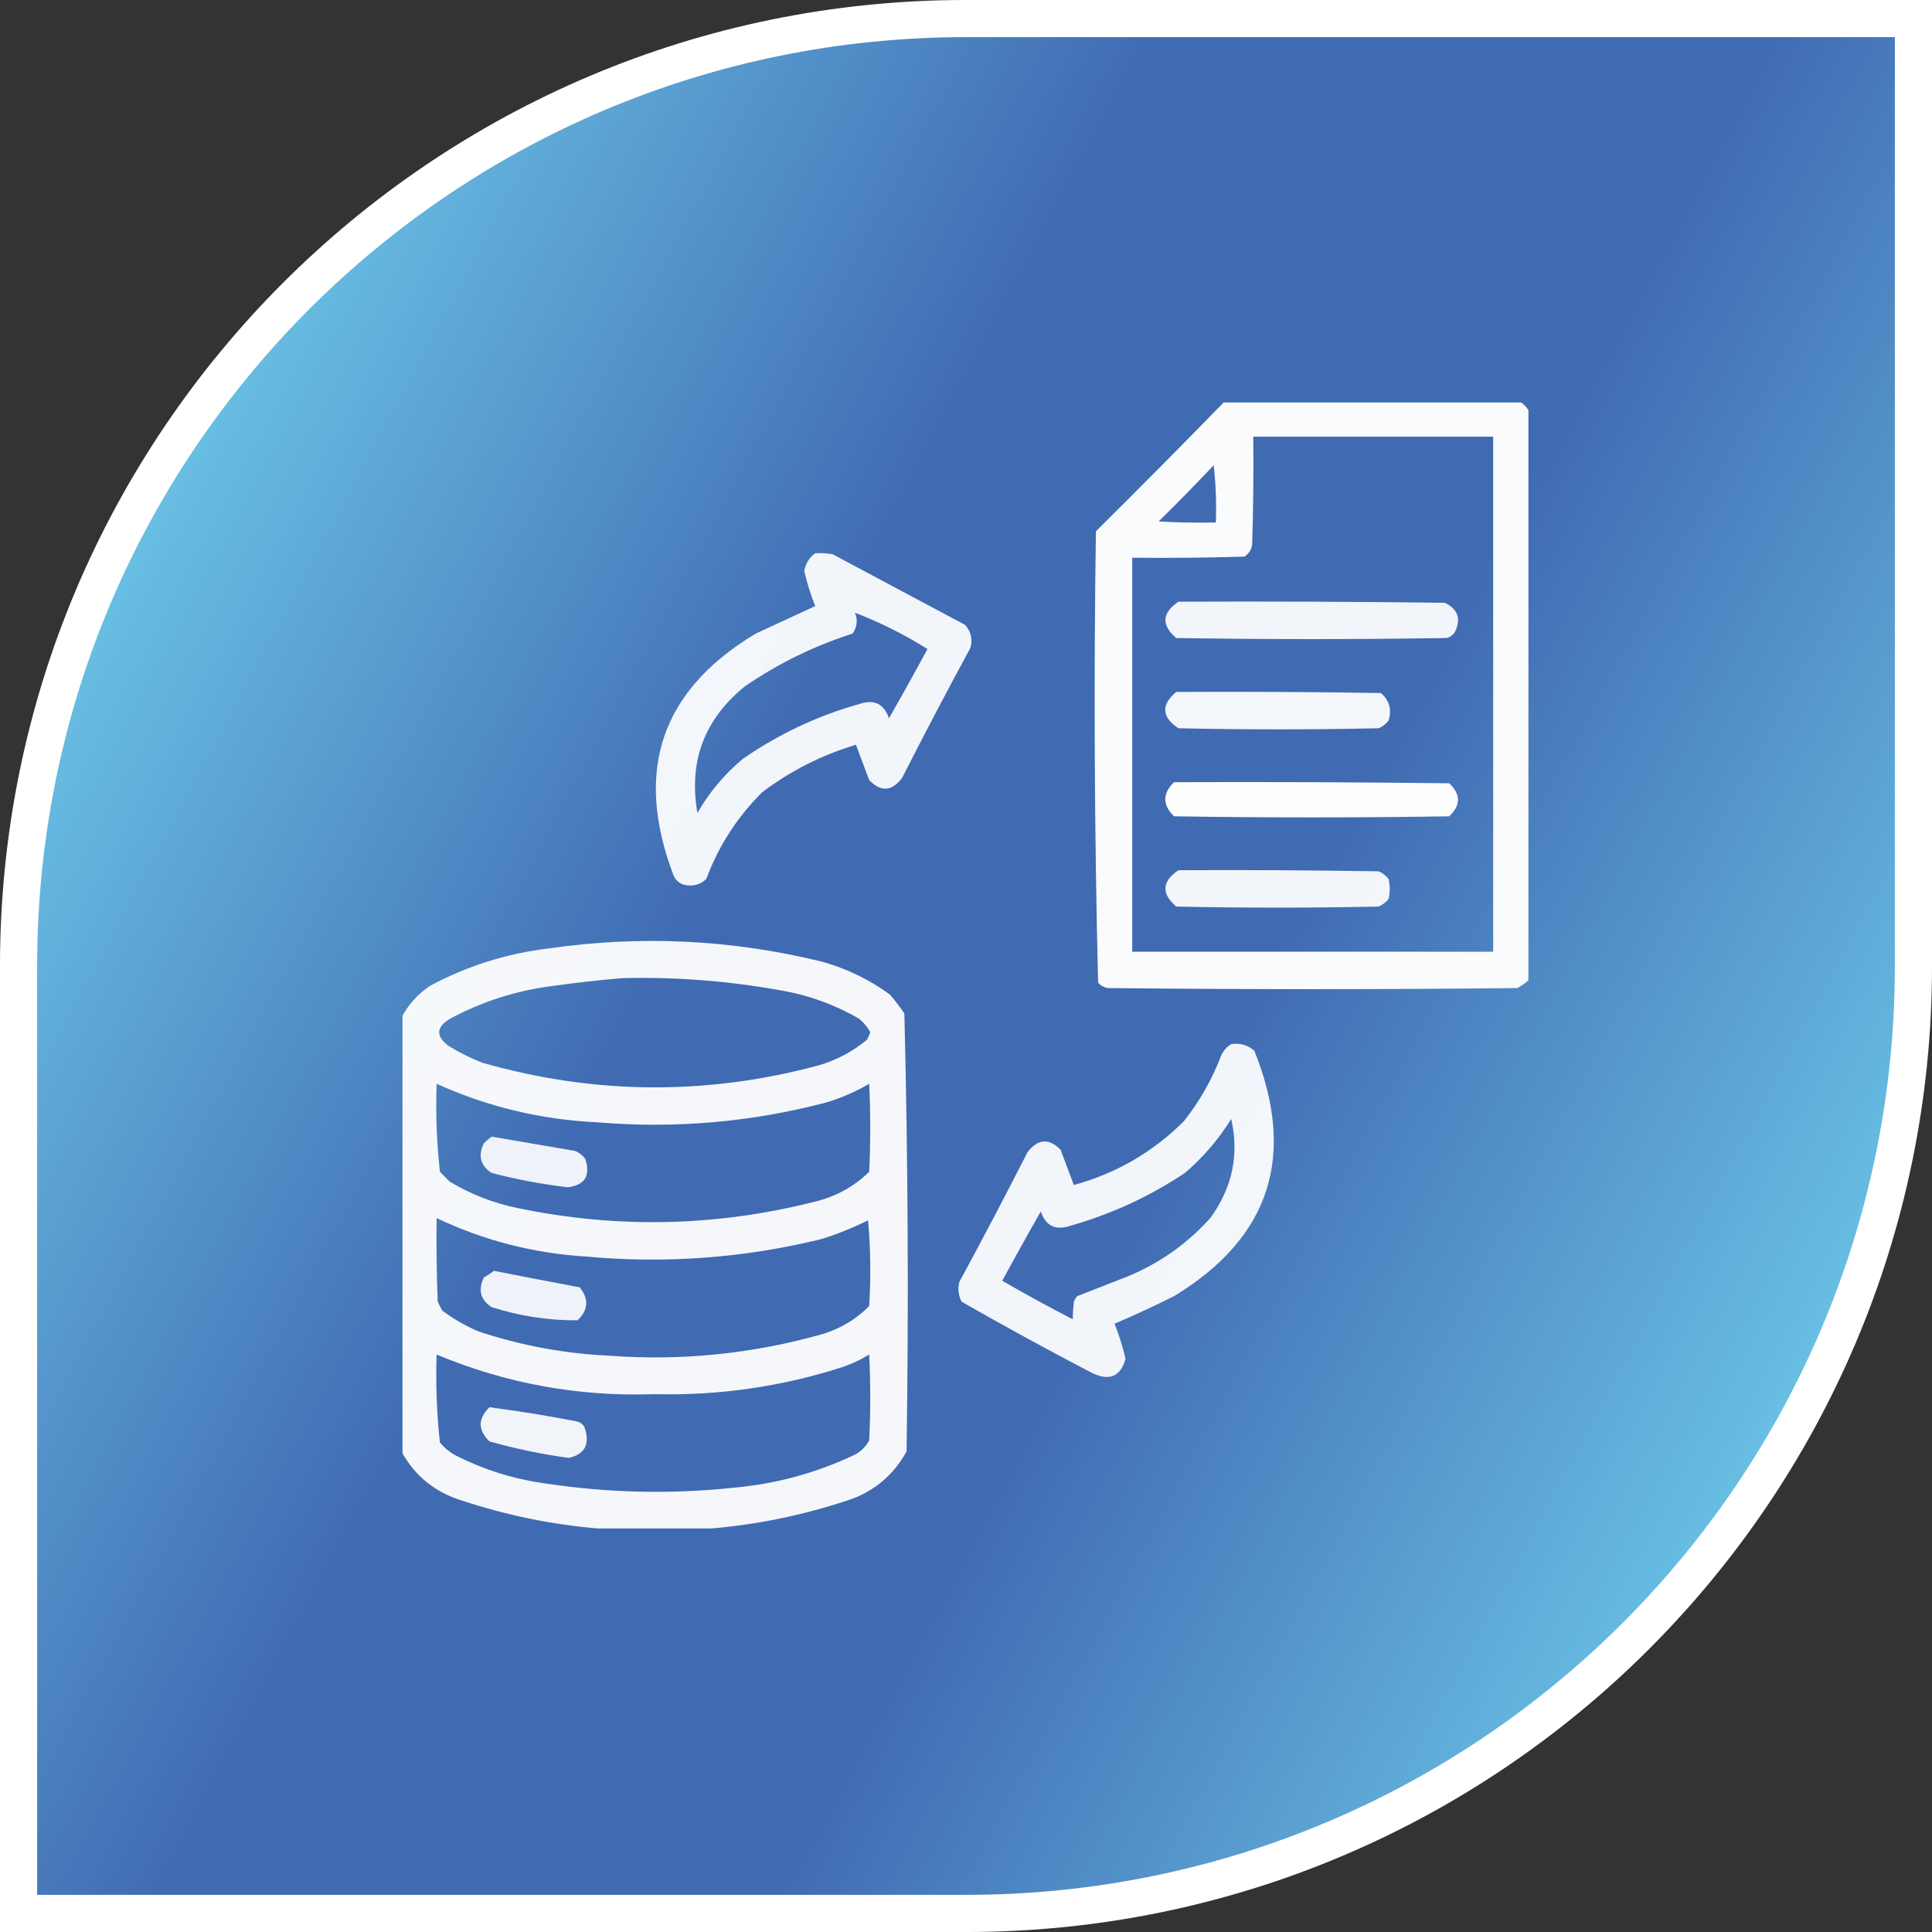 <svg width="72" height="72" viewBox="0 0 72 72" fill="none" xmlns="http://www.w3.org/2000/svg">
<rect x="0" y="0" width="72" height="72" fill="#333333" stroke="none"/>
<path d="M36 0.692H71.308V36C71.308 55.5 55.5 71.308 36 71.308H0.692V36C0.692 16.5 16.5 0.692 36 0.692Z" fill="url(#paint0_linear_4567_1064)" stroke="white" stroke-width="1.385"/>
<g clip-path="url(#clip0_4567_1064)">
<path opacity="0.969" fill-rule="evenodd" clip-rule="evenodd" d="M45.639 14.961C49.304 14.961 52.968 14.961 56.632 14.961C56.768 15.043 56.878 15.152 56.96 15.289C56.96 22.371 56.96 29.453 56.96 36.535C56.836 36.645 56.699 36.74 56.55 36.822C51.464 36.877 46.378 36.877 41.292 36.822C41.142 36.8 41.019 36.731 40.923 36.617C40.786 31.018 40.759 25.413 40.841 19.801C42.457 18.198 44.056 16.585 45.639 14.961ZM46.706 16.273C49.686 16.273 52.667 16.273 55.647 16.273C55.647 22.672 55.647 29.07 55.647 35.469C51.163 35.469 46.679 35.469 42.194 35.469C42.194 30.574 42.194 25.68 42.194 20.785C43.589 20.799 44.983 20.785 46.378 20.744C46.541 20.636 46.636 20.486 46.665 20.293C46.706 18.953 46.72 17.614 46.706 16.273ZM45.229 17.34C45.311 18.036 45.338 18.747 45.311 19.473C44.6 19.486 43.889 19.473 43.179 19.432C43.879 18.745 44.562 18.048 45.229 17.34Z" fill="white"/>
<path opacity="0.932" fill-rule="evenodd" clip-rule="evenodd" d="M30.381 20.618C30.601 20.605 30.82 20.619 31.037 20.659C32.678 21.534 34.318 22.409 35.959 23.284C36.186 23.53 36.254 23.817 36.164 24.146C35.295 25.746 34.448 27.359 33.621 28.985C33.239 29.498 32.829 29.526 32.39 29.067C32.226 28.626 32.062 28.189 31.898 27.755C30.628 28.137 29.465 28.725 28.412 29.519C27.479 30.441 26.781 31.521 26.32 32.759C26.074 32.986 25.787 33.054 25.459 32.964C25.281 32.896 25.158 32.773 25.09 32.595C23.622 28.713 24.647 25.719 28.166 23.612C28.907 23.269 29.645 22.927 30.381 22.587C30.211 22.16 30.074 21.723 29.971 21.274C30.027 20.995 30.164 20.776 30.381 20.618ZM31.857 22.833C32.776 23.183 33.679 23.634 34.564 24.187C34.096 25.055 33.618 25.916 33.129 26.771C32.947 26.228 32.578 26.051 32.021 26.237C30.45 26.681 29.001 27.365 27.674 28.288C26.989 28.862 26.429 29.532 25.992 30.298C25.655 28.382 26.243 26.81 27.756 25.581C28.995 24.729 30.334 24.073 31.775 23.612C31.947 23.357 31.974 23.098 31.857 22.833Z" fill="white"/>
<path opacity="0.932" fill-rule="evenodd" clip-rule="evenodd" d="M43.917 22.423C47.225 22.409 50.534 22.423 53.842 22.464C54.338 22.701 54.461 23.07 54.212 23.572C54.138 23.67 54.042 23.738 53.925 23.777C50.561 23.831 47.198 23.831 43.835 23.777C43.271 23.296 43.299 22.845 43.917 22.423Z" fill="white"/>
<path opacity="0.934" fill-rule="evenodd" clip-rule="evenodd" d="M43.834 25.786C46.377 25.773 48.92 25.786 51.463 25.827C51.777 26.099 51.873 26.441 51.75 26.853C51.651 26.98 51.528 27.076 51.381 27.14C48.893 27.195 46.404 27.195 43.916 27.14C43.288 26.722 43.261 26.271 43.834 25.786Z" fill="white"/>
<path opacity="0.986" fill-rule="evenodd" clip-rule="evenodd" d="M43.752 29.15C47.171 29.136 50.589 29.15 54.006 29.191C54.444 29.601 54.444 30.011 54.006 30.421C50.588 30.476 47.17 30.476 43.752 30.421C43.319 29.997 43.319 29.574 43.752 29.15Z" fill="white"/>
<path opacity="0.931" fill-rule="evenodd" clip-rule="evenodd" d="M43.916 32.431C46.404 32.417 48.893 32.431 51.381 32.472C51.527 32.536 51.65 32.632 51.75 32.759C51.805 33.005 51.805 33.251 51.75 33.497C51.65 33.624 51.527 33.72 51.381 33.784C48.865 33.839 46.35 33.839 43.834 33.784C43.272 33.3 43.299 32.849 43.916 32.431Z" fill="white"/>
<path opacity="0.947" fill-rule="evenodd" clip-rule="evenodd" d="M26.525 56.96C25.104 56.96 23.682 56.96 22.26 56.96C20.563 56.815 18.895 56.473 17.256 55.935C16.223 55.624 15.457 55.009 14.959 54.089C14.959 48.702 14.959 43.316 14.959 37.929C15.209 37.447 15.564 37.05 16.025 36.74C17.413 35.996 18.889 35.531 20.455 35.345C23.879 34.85 27.269 35.014 30.627 35.837C31.552 36.095 32.4 36.505 33.17 37.068C33.358 37.293 33.535 37.525 33.703 37.765C33.839 43.202 33.866 48.643 33.785 54.089C33.283 55.004 32.532 55.619 31.529 55.935C29.89 56.473 28.222 56.815 26.525 56.96ZM23.162 36.453C25.147 36.402 27.116 36.552 29.068 36.904C30.121 37.081 31.105 37.437 32.022 37.97C32.19 38.111 32.327 38.275 32.432 38.462C32.402 38.563 32.361 38.658 32.309 38.749C31.787 39.181 31.199 39.495 30.545 39.693C26.356 40.827 22.172 40.799 17.994 39.611C17.534 39.435 17.096 39.216 16.682 38.954C16.236 38.6 16.263 38.272 16.764 37.97C17.968 37.32 19.253 36.91 20.619 36.74C21.477 36.621 22.325 36.526 23.162 36.453ZM16.271 40.39C18.171 41.248 20.167 41.727 22.26 41.825C25.148 42.068 27.992 41.821 30.791 41.087C31.353 40.918 31.886 40.686 32.391 40.39C32.445 41.484 32.445 42.578 32.391 43.671C31.825 44.221 31.155 44.59 30.381 44.779C26.71 45.712 23.018 45.794 19.307 45.025C18.4 44.841 17.552 44.513 16.764 44.04C16.641 43.917 16.518 43.794 16.395 43.671C16.274 42.586 16.233 41.492 16.271 40.39ZM16.271 45.394C18.03 46.23 19.89 46.709 21.85 46.829C24.813 47.1 27.739 46.882 30.627 46.173C31.22 45.986 31.794 45.754 32.35 45.476C32.445 46.541 32.459 47.608 32.391 48.675C31.919 49.151 31.359 49.492 30.709 49.7C28.081 50.453 25.401 50.726 22.67 50.521C21.015 50.441 19.401 50.14 17.83 49.618C17.345 49.41 16.894 49.151 16.477 48.839C16.422 48.73 16.367 48.62 16.312 48.511C16.271 47.472 16.258 46.433 16.271 45.394ZM16.271 50.48C18.864 51.564 21.571 52.056 24.393 51.956C26.804 52.016 29.156 51.674 31.447 50.931C31.778 50.813 32.092 50.663 32.391 50.48C32.445 51.546 32.445 52.613 32.391 53.679C32.268 53.911 32.09 54.089 31.857 54.212C30.43 54.891 28.925 55.301 27.346 55.443C24.99 55.692 22.639 55.638 20.291 55.279C19.108 55.113 17.987 54.757 16.928 54.212C16.726 54.093 16.548 53.942 16.395 53.761C16.276 52.673 16.235 51.58 16.271 50.48Z" fill="white"/>
<path opacity="0.931" fill-rule="evenodd" clip-rule="evenodd" d="M45.884 38.912C46.213 38.863 46.5 38.945 46.745 39.158C48.325 43.085 47.327 46.134 43.751 48.305C43.02 48.671 42.282 49.013 41.536 49.33C41.706 49.757 41.843 50.195 41.946 50.643C41.76 51.295 41.35 51.473 40.716 51.176C39.069 50.319 37.442 49.43 35.835 48.51C35.715 48.275 35.688 48.029 35.753 47.772C36.621 46.171 37.469 44.558 38.296 42.932C38.683 42.437 39.093 42.41 39.526 42.85C39.691 43.291 39.855 43.729 40.019 44.162C41.601 43.727 42.968 42.934 44.12 41.783C44.711 41.04 45.175 40.22 45.515 39.322C45.602 39.145 45.725 39.009 45.884 38.912ZM45.884 41.701C46.187 43.033 45.927 44.264 45.105 45.393C44.245 46.349 43.219 47.074 42.028 47.567C41.399 47.813 40.77 48.059 40.142 48.305C40.09 48.366 40.049 48.435 40.019 48.51C39.993 48.751 39.979 48.969 39.977 49.166C39.089 48.709 38.214 48.23 37.352 47.731C37.821 46.863 38.299 46.001 38.788 45.147C38.969 45.689 39.338 45.867 39.895 45.68C41.426 45.243 42.848 44.586 44.161 43.711C44.842 43.126 45.416 42.456 45.884 41.701Z" fill="white"/>
<path opacity="0.912" fill-rule="evenodd" clip-rule="evenodd" d="M18.321 42.359C19.359 42.537 20.398 42.714 21.439 42.893C21.585 42.957 21.708 43.053 21.808 43.18C22.02 43.813 21.801 44.169 21.151 44.246C20.196 44.132 19.253 43.954 18.321 43.713C17.902 43.437 17.807 43.068 18.034 42.605C18.128 42.512 18.224 42.43 18.321 42.359Z" fill="white"/>
<path opacity="0.917" fill-rule="evenodd" clip-rule="evenodd" d="M18.403 47.359C19.468 47.57 20.535 47.775 21.603 47.975C21.954 48.414 21.927 48.824 21.521 49.205C20.43 49.21 19.364 49.046 18.321 48.713C17.902 48.437 17.807 48.068 18.034 47.605C18.17 47.532 18.293 47.45 18.403 47.359Z" fill="white"/>
<path opacity="0.922" fill-rule="evenodd" clip-rule="evenodd" d="M18.24 52.445C19.338 52.586 20.431 52.763 21.521 52.978C21.671 53.02 21.767 53.115 21.808 53.266C21.982 53.849 21.776 54.205 21.193 54.332C20.195 54.195 19.211 53.99 18.24 53.717C17.805 53.293 17.805 52.869 18.24 52.445Z" fill="white"/>
</g>
<defs>
<linearGradient id="paint0_linear_4567_1064" x1="0" y1="0" x2="85.92" y2="46.001" gradientUnits="userSpaceOnUse">
<stop stop-color="#7FEEFF"/>
<stop offset="0.4" stop-color="#406AB2"/>
<stop offset="0.6" stop-color="#406AB2"/>
<stop offset="1" stop-color="#7FEEFF"/>
</linearGradient>
<clipPath id="clip0_4567_1064">
<rect width="42" height="42" fill="white" transform="translate(15 15)"/>
</clipPath>
</defs>
</svg>
